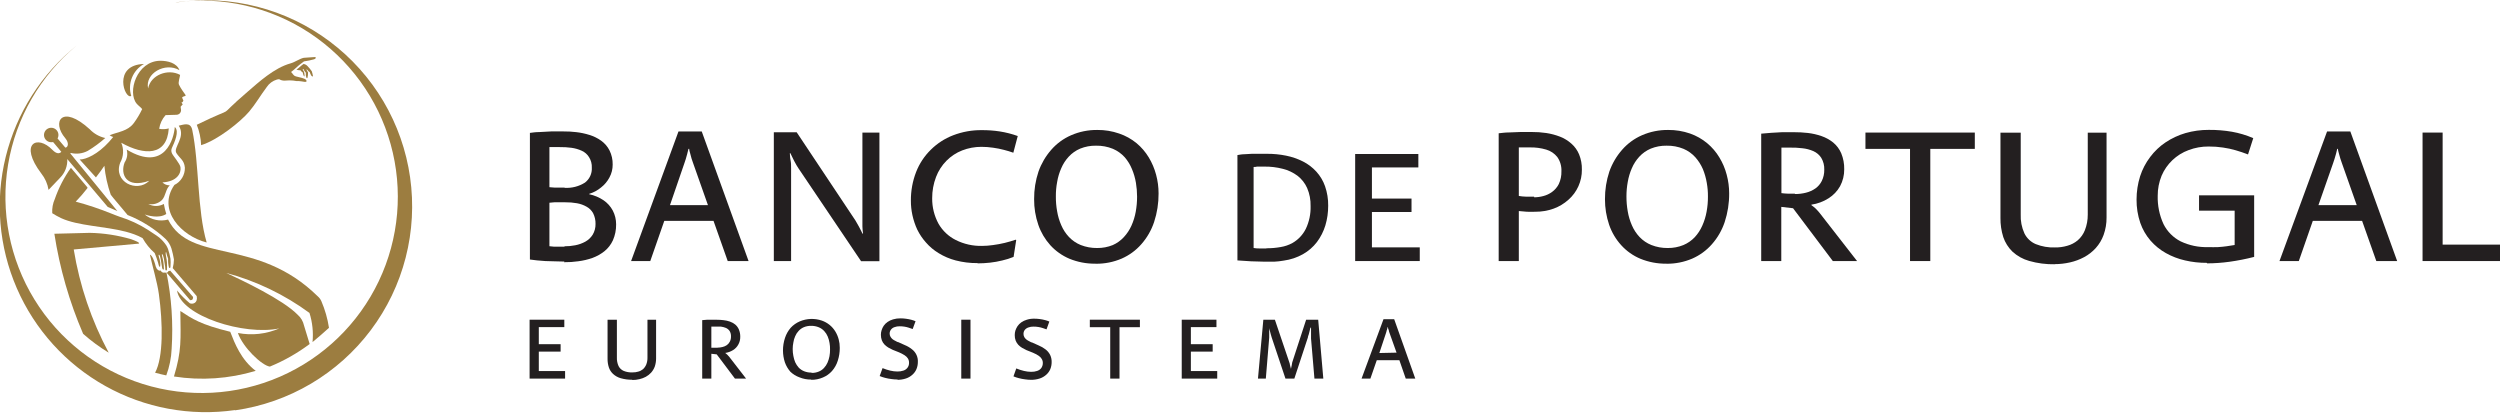 <svg width="282" height="47" viewBox="0 0 282 47" fill="none" xmlns="http://www.w3.org/2000/svg">
  <g clip-path="url(#clip0_1155_41347)">
    <path d="M63.619 29.577C64.165 29.584 64.71 29.547 65.25 29.469C65.788 29.4 66.318 29.274 66.83 29.094C67.322 28.914 67.783 28.656 68.193 28.329C68.598 27.998 68.921 27.578 69.138 27.103C69.385 26.537 69.508 25.924 69.499 25.306C69.501 24.767 69.373 24.234 69.124 23.755C68.877 23.29 68.52 22.891 68.085 22.594C67.593 22.263 67.042 22.03 66.462 21.909V21.865C66.953 21.718 67.409 21.472 67.803 21.144C68.196 20.838 68.518 20.452 68.749 20.011C68.989 19.569 69.114 19.072 69.109 18.569C69.122 18.011 68.998 17.459 68.749 16.96C68.528 16.527 68.206 16.153 67.811 15.871C67.409 15.583 66.963 15.364 66.491 15.221C66.004 15.068 65.504 14.961 64.997 14.904C64.519 14.847 64.037 14.821 63.554 14.825H62.162L60.835 14.897C60.424 14.897 60.07 14.954 59.774 14.991V29.274C60.255 29.346 60.833 29.404 61.506 29.447C62.155 29.447 62.869 29.505 63.67 29.505L63.619 29.577ZM63.684 27.824H63.028H62.487L61.975 27.774V22.868L62.53 22.818H63.1H63.749C64.197 22.811 64.643 22.848 65.084 22.926C65.47 22.993 65.841 23.127 66.18 23.323C66.483 23.491 66.733 23.741 66.902 24.044C67.092 24.422 67.187 24.84 67.176 25.263C67.184 25.692 67.072 26.114 66.851 26.482C66.644 26.807 66.359 27.075 66.022 27.261C65.669 27.453 65.29 27.589 64.896 27.665C64.493 27.746 64.082 27.785 63.67 27.781L63.684 27.824ZM63.684 21.158H63.064H62.523L61.975 21.115V16.592H62.53C62.739 16.592 62.927 16.592 63.107 16.592C63.561 16.585 64.014 16.611 64.463 16.671C64.868 16.726 65.262 16.84 65.632 17.01C65.97 17.163 66.255 17.415 66.447 17.732C66.67 18.088 66.778 18.503 66.757 18.922C66.775 19.243 66.713 19.563 66.579 19.854C66.444 20.146 66.241 20.401 65.986 20.596C65.3 21.03 64.495 21.237 63.684 21.187V21.158Z" fill="#231F20"/>
    <path d="M71.187 29.448H73.351L74.931 24.917H80.486L82.087 29.448H84.439L79.158 14.832H76.532L71.187 29.448ZM75.573 23.142L77.189 18.439C77.239 18.302 77.297 18.136 77.355 17.941C77.412 17.747 77.47 17.559 77.521 17.35C77.571 17.14 77.622 16.967 77.658 16.794H77.744C77.744 16.967 77.809 17.148 77.86 17.335C77.91 17.523 77.953 17.718 78.011 17.898C78.069 18.078 78.119 18.23 78.17 18.36L79.858 23.142H75.573Z" fill="#231F20"/>
    <path d="M87.288 29.447H89.236V19.917C89.236 19.622 89.236 19.304 89.236 18.987C89.236 18.669 89.236 18.345 89.171 18.049C89.106 17.753 89.121 17.501 89.092 17.284H89.157C89.2 17.378 89.258 17.508 89.337 17.659C89.417 17.811 89.496 17.984 89.582 18.157L89.857 18.655C89.928 18.785 90.007 18.91 90.095 19.03L97.128 29.461H99.199V14.961H97.28V24.173C97.28 24.715 97.28 25.169 97.28 25.53C97.288 25.805 97.312 26.079 97.352 26.352H97.287C97.238 26.236 97.182 26.123 97.121 26.013L96.897 25.58L96.667 25.176L96.493 24.873L89.864 14.918H87.288V29.447Z" fill="#231F20"/>
    <path d="M110.293 29.707C110.754 29.705 111.214 29.678 111.671 29.628C112.135 29.576 112.596 29.494 113.049 29.382C113.488 29.284 113.917 29.148 114.333 28.978L114.629 27.074L114.564 27.038C114.189 27.168 113.778 27.29 113.338 27.398C112.9 27.504 112.457 27.586 112.01 27.644C111.604 27.704 111.194 27.736 110.784 27.738C109.754 27.764 108.733 27.536 107.812 27.074C107 26.669 106.325 26.034 105.871 25.249C105.388 24.364 105.139 23.371 105.15 22.363C105.145 21.545 105.292 20.733 105.583 19.968C105.843 19.278 106.246 18.651 106.766 18.128C107.267 17.622 107.869 17.226 108.533 16.967C109.223 16.699 109.957 16.562 110.697 16.563C111.147 16.563 111.595 16.597 112.039 16.664C112.45 16.72 112.858 16.802 113.258 16.909C113.612 16.997 113.961 17.103 114.304 17.227L114.802 15.344C114.142 15.107 113.461 14.933 112.768 14.825C112.097 14.723 111.419 14.675 110.741 14.68C109.641 14.668 108.55 14.864 107.523 15.257C106.577 15.619 105.718 16.175 104.998 16.888C104.273 17.597 103.707 18.453 103.339 19.398C102.939 20.428 102.739 21.525 102.748 22.63C102.745 23.183 102.803 23.735 102.921 24.275C103.045 24.836 103.228 25.383 103.469 25.905C103.727 26.428 104.055 26.913 104.443 27.348C104.857 27.826 105.344 28.235 105.886 28.56C106.479 28.924 107.123 29.199 107.797 29.375C108.598 29.583 109.423 29.685 110.25 29.678L110.293 29.707Z" fill="#231F20"/>
    <path d="M123.632 29.75C124.623 29.758 125.606 29.562 126.518 29.173C127.369 28.802 128.127 28.248 128.74 27.55C129.384 26.821 129.875 25.97 130.182 25.047C130.524 24.006 130.694 22.917 130.687 21.822C130.688 21.106 130.593 20.392 130.406 19.701C130.225 19.019 129.948 18.365 129.584 17.761C129.217 17.151 128.751 16.608 128.206 16.152C127.623 15.674 126.958 15.304 126.243 15.063C125.45 14.787 124.616 14.651 123.776 14.659C122.759 14.648 121.751 14.851 120.819 15.257C119.961 15.631 119.197 16.19 118.582 16.895C117.948 17.617 117.458 18.455 117.139 19.362C116.805 20.362 116.64 21.41 116.649 22.464C116.641 23.446 116.799 24.421 117.118 25.35C117.41 26.203 117.871 26.988 118.474 27.658C119.076 28.319 119.815 28.84 120.638 29.188C121.554 29.562 122.535 29.751 123.524 29.743L123.632 29.75ZM123.762 27.976C123.125 27.985 122.493 27.869 121.901 27.637C121.402 27.433 120.952 27.125 120.581 26.735C120.217 26.349 119.924 25.902 119.715 25.415C119.494 24.912 119.336 24.384 119.246 23.842C119.144 23.288 119.096 22.725 119.102 22.161C119.096 21.614 119.144 21.068 119.246 20.531C119.333 19.996 119.488 19.475 119.708 18.98C119.911 18.499 120.197 18.057 120.552 17.674C120.912 17.282 121.353 16.973 121.843 16.765C122.411 16.534 123.019 16.422 123.632 16.433C124.284 16.42 124.932 16.54 125.537 16.787C126.045 17.005 126.5 17.329 126.871 17.739C127.213 18.137 127.488 18.588 127.686 19.074C127.895 19.571 128.045 20.092 128.134 20.625C128.219 21.14 128.262 21.661 128.263 22.183C128.264 22.751 128.213 23.319 128.112 23.878C128.017 24.42 127.854 24.948 127.629 25.451C127.415 25.931 127.122 26.372 126.763 26.756C126.414 27.134 125.992 27.436 125.522 27.644C124.965 27.869 124.37 27.982 123.769 27.976H123.762Z" fill="#231F20"/>
    <path d="M142.634 29.519C142.987 29.519 143.355 29.519 143.723 29.519C144.086 29.501 144.447 29.46 144.805 29.396C145.565 29.293 146.299 29.048 146.969 28.675C147.583 28.33 148.121 27.863 148.549 27.304C148.973 26.739 149.296 26.105 149.501 25.428C149.716 24.707 149.822 23.959 149.819 23.207C149.83 22.458 149.71 21.714 149.465 21.006C149.251 20.395 148.914 19.833 148.477 19.354C148.05 18.886 147.542 18.5 146.976 18.215C146.374 17.911 145.733 17.69 145.072 17.558C144.36 17.414 143.634 17.344 142.908 17.349H142.114H141.212L140.339 17.399C140.058 17.399 139.806 17.457 139.582 17.493V29.375L141.14 29.476C141.652 29.476 142.157 29.519 142.662 29.519H142.634ZM142.85 28.026H142.129C141.905 28.026 141.674 28.026 141.407 27.975V18.835C141.537 18.835 141.667 18.835 141.797 18.792H142.179H142.619C143.322 18.783 144.023 18.868 144.704 19.044C145.301 19.192 145.862 19.457 146.356 19.823C146.828 20.188 147.202 20.664 147.445 21.208C147.721 21.853 147.854 22.549 147.835 23.25C147.86 24.137 147.675 25.017 147.294 25.818C146.959 26.487 146.435 27.041 145.786 27.412C145.373 27.639 144.924 27.792 144.459 27.867C143.928 27.962 143.389 28.008 142.85 28.004V28.026Z" fill="#231F20"/>
    <path d="M152.863 29.447H160.149V27.903H154.753V23.914H159.219V22.399H154.753V18.886H159.99V17.371H152.863V29.447Z" fill="#231F20"/>
    <path d="M169.051 29.447H171.323V23.806C171.619 23.842 171.922 23.863 172.232 23.885C172.543 23.907 172.867 23.885 173.199 23.885C173.9 23.889 174.596 23.769 175.255 23.532C175.866 23.308 176.43 22.97 176.914 22.536C177.398 22.113 177.784 21.59 178.047 21.004C178.31 20.417 178.443 19.781 178.436 19.138C178.45 18.545 178.342 17.956 178.119 17.407C177.924 16.942 177.626 16.527 177.246 16.195C176.87 15.862 176.438 15.598 175.969 15.416C175.471 15.223 174.953 15.085 174.425 15.005C173.871 14.922 173.312 14.884 172.752 14.889H171.525L170.227 14.94C169.801 14.94 169.412 14.997 169.051 15.034V29.447ZM173.048 22.183C172.716 22.183 172.406 22.183 172.124 22.183C171.843 22.183 171.576 22.139 171.323 22.103V16.628H171.684H172.052H172.557C173.184 16.613 173.809 16.696 174.411 16.873C174.907 17.016 175.346 17.311 175.666 17.717C175.993 18.185 176.156 18.748 176.128 19.319C176.144 19.816 176.042 20.31 175.832 20.761C175.654 21.113 175.394 21.418 175.075 21.649C174.776 21.867 174.438 22.026 174.079 22.117C173.743 22.208 173.396 22.254 173.048 22.255V22.183Z" fill="#231F20"/>
    <path d="M187.995 29.75C188.986 29.758 189.968 29.562 190.88 29.173C191.731 28.802 192.49 28.248 193.102 27.55C193.747 26.821 194.238 25.97 194.545 25.047C194.886 24.006 195.057 22.917 195.05 21.822C195.051 21.106 194.956 20.392 194.769 19.701C194.591 19.018 194.314 18.364 193.946 17.761C193.58 17.151 193.114 16.608 192.568 16.152C191.996 15.678 191.344 15.309 190.642 15.063C189.847 14.788 189.01 14.651 188.168 14.659C187.151 14.648 186.143 14.851 185.21 15.257C184.353 15.631 183.589 16.19 182.974 16.895C182.339 17.617 181.849 18.455 181.531 19.362C181.2 20.363 181.035 21.41 181.041 22.464C181.036 23.445 181.195 24.42 181.509 25.35C181.802 26.204 182.266 26.99 182.873 27.658C183.473 28.321 184.212 28.843 185.037 29.188C185.964 29.566 186.957 29.755 187.959 29.743L187.995 29.75ZM188.125 27.976C187.49 27.985 186.86 27.87 186.271 27.637C185.769 27.435 185.316 27.127 184.943 26.735C184.58 26.349 184.287 25.902 184.078 25.415C183.857 24.912 183.699 24.384 183.609 23.842C183.51 23.287 183.462 22.725 183.464 22.161C183.462 21.614 183.51 21.069 183.609 20.531C183.699 19.997 183.854 19.476 184.07 18.98C184.274 18.499 184.56 18.057 184.914 17.674C185.275 17.282 185.715 16.973 186.206 16.765C186.773 16.534 187.382 16.422 187.995 16.433C188.647 16.42 189.295 16.54 189.899 16.787C190.408 17.003 190.864 17.328 191.234 17.739C191.586 18.136 191.873 18.587 192.085 19.074C192.289 19.573 192.436 20.093 192.525 20.625C192.617 21.139 192.661 21.66 192.655 22.183C192.659 22.751 192.608 23.319 192.504 23.878C192.408 24.42 192.246 24.948 192.02 25.451C191.811 25.93 191.523 26.372 191.169 26.756C190.807 27.138 190.37 27.44 189.885 27.644C189.328 27.869 188.732 27.982 188.132 27.976H188.125Z" fill="#231F20"/>
    <path d="M198.664 29.448H200.929V23.337L202.257 23.489L206.744 29.448H209.478L205.272 24.044C205.122 23.857 204.96 23.679 204.789 23.51C204.643 23.378 204.489 23.255 204.327 23.142V23.085C205.018 22.986 205.68 22.74 206.268 22.363C206.804 22.026 207.248 21.56 207.559 21.007C207.875 20.42 208.036 19.762 208.028 19.096C208.041 18.475 207.926 17.858 207.689 17.285C207.486 16.815 207.174 16.399 206.78 16.073C206.387 15.758 205.943 15.514 205.467 15.351C204.967 15.177 204.449 15.059 203.923 14.998C203.392 14.937 202.857 14.908 202.322 14.911C201.889 14.911 201.463 14.911 201.03 14.911L199.782 14.983L198.664 15.077V29.448ZM202.452 21.844H201.665C201.424 21.837 201.183 21.817 200.944 21.786V16.65H201.377C201.55 16.65 201.723 16.65 201.91 16.65C202.376 16.641 202.841 16.665 203.303 16.722C203.733 16.765 204.154 16.874 204.551 17.047C204.913 17.208 205.222 17.471 205.438 17.804C205.679 18.209 205.797 18.675 205.777 19.146C205.786 19.586 205.69 20.021 205.496 20.416C205.33 20.753 205.082 21.043 204.774 21.26C204.453 21.481 204.093 21.643 203.714 21.736C203.311 21.838 202.896 21.889 202.48 21.887L202.452 21.844Z" fill="#231F20"/>
    <path d="M215.451 29.447H217.738V16.794H222.759V14.954H210.423V16.794H215.451V29.447Z" fill="#231F20"/>
    <path d="M231.762 29.794C232.344 29.795 232.925 29.729 233.493 29.599C234.049 29.475 234.585 29.276 235.087 29.007C235.58 28.744 236.024 28.397 236.4 27.983C236.789 27.55 237.091 27.045 237.288 26.497C237.513 25.868 237.625 25.203 237.619 24.535V14.962H235.499V24.21C235.505 24.812 235.395 25.41 235.174 25.97C235 26.41 234.723 26.801 234.366 27.11C234.023 27.397 233.621 27.606 233.19 27.723C232.738 27.856 232.269 27.919 231.798 27.911C231.058 27.939 230.321 27.811 229.634 27.536C229.077 27.301 228.624 26.873 228.357 26.331C228.047 25.653 227.904 24.911 227.938 24.167V14.962H225.652V24.578C225.642 25.312 225.749 26.042 225.969 26.742C226.179 27.365 226.536 27.929 227.008 28.387C227.545 28.878 228.19 29.237 228.891 29.433C229.829 29.701 230.801 29.827 231.776 29.808L231.762 29.794Z" fill="#231F20"/>
    <path d="M248.952 29.706C249.804 29.705 250.655 29.644 251.499 29.526C252.432 29.396 253.357 29.213 254.269 28.978V22.031H248.051V23.762H252.069V27.636L251.145 27.78C250.842 27.824 250.518 27.852 250.186 27.874C249.854 27.896 249.465 27.874 249.075 27.874C248.004 27.908 246.941 27.685 245.973 27.225C245.141 26.799 244.466 26.12 244.047 25.284C243.584 24.282 243.36 23.185 243.39 22.081C243.386 21.305 243.535 20.535 243.831 19.816C244.114 19.153 244.531 18.555 245.054 18.059C245.578 17.562 246.197 17.178 246.875 16.931C247.598 16.657 248.366 16.52 249.14 16.527C249.678 16.523 250.216 16.562 250.749 16.642C251.236 16.71 251.719 16.814 252.191 16.952C252.66 17.089 253.122 17.241 253.577 17.421L254.168 15.582C253.395 15.249 252.587 15.007 251.759 14.86C250.896 14.713 250.022 14.643 249.147 14.651C248.259 14.646 247.375 14.768 246.521 15.012C245.725 15.245 244.968 15.598 244.278 16.058C243.609 16.506 243.021 17.065 242.539 17.71C242.043 18.363 241.66 19.094 241.407 19.874C241.139 20.726 241.003 21.614 241.003 22.507C240.994 23.399 241.136 24.287 241.421 25.133C241.676 25.868 242.068 26.548 242.575 27.138C243.068 27.703 243.653 28.178 244.307 28.545C244.984 28.925 245.713 29.204 246.471 29.375C247.277 29.563 248.103 29.655 248.931 29.649L248.952 29.706Z" fill="#231F20"/>
    <path d="M257.14 29.448H259.305L260.884 24.917H266.446L268.048 29.448H270.4L265.119 14.832H262.493L257.126 29.448H257.14ZM261.519 23.142L263.164 18.439C263.215 18.302 263.272 18.136 263.33 17.941C263.388 17.747 263.445 17.559 263.503 17.35C263.561 17.14 263.604 16.967 263.64 16.794H263.72C263.72 16.967 263.792 17.148 263.835 17.335C263.878 17.523 263.936 17.718 263.994 17.898C264.039 18.054 264.092 18.209 264.152 18.36L265.84 23.142H261.519Z" fill="#231F20"/>
    <path d="M273.264 29.447H282V27.593H275.529V14.954H273.264V29.447Z" fill="#231F20"/>
    <path d="M59.738 42.706H63.742V41.855H60.777V39.662H63.237V38.825H60.777V36.899H63.655V36.062H59.738V42.706Z" fill="#231F20"/>
    <path d="M71.324 42.865C71.594 42.867 71.863 42.835 72.125 42.771C72.376 42.715 72.619 42.625 72.846 42.504C73.07 42.381 73.272 42.223 73.445 42.035C73.622 41.836 73.761 41.606 73.856 41.357C73.954 41.066 74.005 40.762 74.007 40.455V36.069H73.034V40.311C73.043 40.587 72.997 40.862 72.897 41.119C72.813 41.319 72.688 41.499 72.529 41.646C72.371 41.776 72.186 41.87 71.988 41.92C71.782 41.982 71.568 42.011 71.353 42.006C71.013 42.024 70.673 41.967 70.357 41.84C70.104 41.732 69.897 41.538 69.773 41.292C69.635 40.984 69.571 40.648 69.585 40.311V36.069H68.532V40.47C68.527 40.805 68.579 41.139 68.684 41.458C68.778 41.734 68.939 41.981 69.153 42.179C69.4 42.406 69.696 42.571 70.018 42.663C70.443 42.784 70.883 42.842 71.324 42.836V42.865Z" fill="#231F20"/>
    <path d="M79.201 42.706H80.24V39.907L80.846 39.972L82.902 42.706H84.157L82.238 40.225C82.169 40.14 82.095 40.061 82.015 39.986C81.949 39.924 81.879 39.866 81.805 39.813C82.121 39.768 82.423 39.657 82.693 39.489C82.942 39.336 83.147 39.119 83.284 38.861C83.433 38.594 83.507 38.293 83.501 37.988C83.507 37.704 83.453 37.421 83.342 37.159C83.249 36.944 83.109 36.755 82.931 36.603C82.749 36.459 82.544 36.347 82.325 36.271C82.091 36.191 81.849 36.138 81.603 36.113C81.364 36.084 81.123 36.07 80.882 36.069H80.291H79.721L79.209 36.113V42.706H79.201ZM80.94 39.222H80.579C80.466 39.23 80.353 39.23 80.24 39.222V36.841H80.442H80.68C80.894 36.83 81.108 36.83 81.322 36.841C81.518 36.867 81.71 36.918 81.892 36.993C82.058 37.069 82.2 37.188 82.303 37.339C82.413 37.526 82.466 37.742 82.455 37.959C82.46 38.16 82.416 38.358 82.325 38.536C82.247 38.691 82.133 38.824 81.993 38.926C81.844 39.028 81.678 39.102 81.502 39.142C81.319 39.189 81.13 39.213 80.94 39.215V39.222Z" fill="#231F20"/>
    <path d="M91.494 42.843C91.953 42.851 92.408 42.76 92.829 42.577C93.217 42.415 93.565 42.169 93.846 41.855C94.145 41.516 94.368 41.118 94.502 40.687C94.653 40.221 94.729 39.733 94.726 39.244C94.729 38.917 94.688 38.592 94.603 38.277C94.519 37.962 94.391 37.661 94.221 37.383C94.053 37.109 93.841 36.865 93.593 36.661C93.329 36.445 93.028 36.277 92.706 36.163C91.894 35.886 91.008 35.917 90.217 36.25C89.829 36.416 89.48 36.662 89.193 36.971C88.906 37.303 88.688 37.688 88.551 38.104C88.395 38.569 88.317 39.056 88.32 39.547C88.322 39.998 88.395 40.446 88.536 40.874C88.674 41.264 88.884 41.624 89.157 41.934C89.448 42.212 89.795 42.426 90.174 42.562C90.597 42.736 91.051 42.822 91.508 42.815L91.494 42.843ZM91.552 42.028C91.263 42.035 90.976 41.983 90.708 41.877C90.477 41.785 90.267 41.645 90.094 41.466C89.933 41.284 89.799 41.08 89.698 40.86C89.602 40.627 89.532 40.386 89.489 40.138C89.439 39.884 89.415 39.625 89.416 39.366C89.417 39.124 89.441 38.883 89.489 38.645C89.524 38.396 89.594 38.153 89.698 37.923C89.79 37.702 89.922 37.499 90.087 37.325C90.252 37.144 90.454 37.001 90.679 36.906C90.937 36.8 91.215 36.749 91.494 36.755C91.793 36.749 92.091 36.806 92.367 36.921C92.601 37.018 92.81 37.166 92.98 37.354C93.146 37.533 93.278 37.74 93.37 37.967C93.466 38.198 93.534 38.44 93.572 38.688C93.616 38.926 93.635 39.168 93.629 39.41C93.633 39.671 93.611 39.932 93.564 40.189C93.517 40.437 93.442 40.679 93.341 40.91C93.244 41.131 93.109 41.333 92.944 41.509C92.782 41.686 92.582 41.824 92.36 41.913C92.104 42.019 91.829 42.071 91.552 42.064V42.028Z" fill="#231F20"/>
    <path d="M101.197 42.843C101.535 42.849 101.871 42.798 102.192 42.692C102.459 42.604 102.705 42.462 102.914 42.273C103.113 42.099 103.271 41.882 103.375 41.639C103.481 41.385 103.535 41.113 103.534 40.838C103.55 40.561 103.497 40.284 103.38 40.032C103.263 39.78 103.086 39.561 102.863 39.395C102.616 39.197 102.342 39.037 102.048 38.919L101.327 38.594C101.226 38.594 101.117 38.508 101.009 38.457C100.897 38.406 100.791 38.343 100.692 38.27C100.596 38.194 100.515 38.101 100.454 37.995C100.385 37.885 100.35 37.757 100.353 37.628C100.351 37.469 100.402 37.314 100.497 37.188C100.595 37.056 100.731 36.958 100.887 36.906C101.08 36.832 101.286 36.798 101.493 36.805C101.676 36.804 101.86 36.819 102.041 36.849C102.2 36.874 102.357 36.913 102.51 36.964C102.659 37.007 102.806 37.057 102.95 37.115L103.274 36.235C103.119 36.166 102.957 36.11 102.791 36.069C102.594 36.019 102.394 35.98 102.192 35.954C101.989 35.925 101.784 35.911 101.579 35.911C101.294 35.905 101.009 35.944 100.735 36.026C100.511 36.09 100.299 36.19 100.108 36.322C99.943 36.439 99.799 36.583 99.682 36.748C99.578 36.903 99.498 37.073 99.444 37.252C99.389 37.418 99.363 37.591 99.365 37.765C99.363 37.979 99.4 38.191 99.473 38.392C99.541 38.566 99.641 38.725 99.769 38.861C99.897 38.99 100.04 39.103 100.194 39.2C100.358 39.295 100.526 39.382 100.699 39.46L101.42 39.748C101.636 39.839 101.844 39.947 102.041 40.073C102.191 40.167 102.319 40.293 102.416 40.441C102.501 40.585 102.543 40.75 102.539 40.917C102.548 41.119 102.487 41.318 102.365 41.48C102.249 41.633 102.088 41.747 101.904 41.804C101.685 41.877 101.456 41.911 101.226 41.906C100.951 41.904 100.677 41.87 100.411 41.804C100.117 41.734 99.83 41.64 99.552 41.523L99.227 42.418C99.424 42.501 99.626 42.569 99.833 42.62C100.07 42.682 100.311 42.728 100.555 42.757C100.794 42.792 101.035 42.809 101.276 42.807L101.197 42.843Z" fill="#231F20"/>
    <path d="M108.432 42.706H109.471V36.062H108.432V42.706Z" fill="#231F20"/>
    <path d="M116.288 42.844C116.629 42.849 116.967 42.798 117.291 42.692C117.557 42.603 117.803 42.46 118.012 42.274C118.212 42.099 118.37 41.883 118.474 41.639C118.577 41.385 118.628 41.112 118.626 40.838C118.633 40.564 118.576 40.292 118.46 40.044C118.341 39.806 118.171 39.597 117.962 39.431C117.711 39.235 117.434 39.075 117.139 38.955L116.418 38.631C116.317 38.631 116.216 38.544 116.101 38.493C115.991 38.442 115.887 38.38 115.79 38.306C115.692 38.231 115.609 38.138 115.545 38.032C115.482 37.92 115.449 37.793 115.451 37.664C115.448 37.506 115.496 37.352 115.588 37.224C115.691 37.094 115.829 36.996 115.985 36.943C116.176 36.869 116.38 36.834 116.584 36.842C116.768 36.84 116.951 36.855 117.132 36.885C117.294 36.911 117.453 36.95 117.608 37C117.758 37.043 117.904 37.094 118.048 37.152L118.366 36.272C118.21 36.201 118.049 36.145 117.883 36.106C117.688 36.055 117.49 36.016 117.291 35.99C117.088 35.962 116.883 35.947 116.678 35.947C116.392 35.94 116.107 35.979 115.834 36.062C115.61 36.126 115.398 36.226 115.206 36.358C115.04 36.474 114.896 36.618 114.781 36.784C114.677 36.941 114.595 37.111 114.535 37.289C114.487 37.455 114.462 37.628 114.463 37.801C114.458 38.015 114.495 38.228 114.571 38.429C114.64 38.602 114.74 38.761 114.867 38.898C114.994 39.028 115.137 39.142 115.293 39.237C115.454 39.332 115.62 39.418 115.79 39.496L116.512 39.785C116.727 39.877 116.934 39.985 117.132 40.109C117.282 40.202 117.408 40.328 117.5 40.477C117.59 40.619 117.636 40.785 117.63 40.953C117.632 41.154 117.572 41.351 117.457 41.516C117.337 41.67 117.174 41.783 116.988 41.841C116.772 41.914 116.545 41.948 116.317 41.942C116.042 41.94 115.769 41.906 115.502 41.841C115.206 41.77 114.917 41.676 114.636 41.559L114.319 42.454C114.515 42.538 114.718 42.605 114.925 42.656C115.162 42.718 115.403 42.764 115.646 42.793C115.885 42.829 116.126 42.846 116.368 42.844H116.288Z" fill="#231F20"/>
    <path d="M125.233 42.706H126.28V36.907H128.581V36.062H122.932V36.907H125.233V42.706Z" fill="#231F20"/>
    <path d="M133.299 42.706H137.303V41.855H134.33V39.662H136.79V38.825H134.33V36.899H137.216V36.062H133.299V42.706Z" fill="#231F20"/>
    <path d="M141.898 42.706H142.785L143.167 38.075V37.62C143.167 37.527 143.167 37.426 143.167 37.317C143.167 37.209 143.167 37.108 143.167 37.007C143.167 37.108 143.218 37.216 143.247 37.339C143.276 37.462 143.304 37.584 143.34 37.7C143.377 37.815 143.405 37.938 143.441 38.046L145 42.706H146.002L147.532 38.06C147.532 37.945 147.597 37.83 147.633 37.7C147.669 37.57 147.698 37.454 147.727 37.325C147.755 37.195 147.784 37.079 147.813 36.964H147.885C147.885 37.065 147.885 37.151 147.885 37.216C147.885 37.281 147.885 37.346 147.885 37.397V37.765C147.885 37.837 147.885 37.909 147.885 37.981C147.885 38.053 147.885 38.125 147.885 38.19L148.268 42.706H149.27L148.693 36.069H147.33L145.764 40.874L145.721 41.119C145.721 41.213 145.678 41.307 145.663 41.393C145.644 41.467 145.63 41.541 145.62 41.617C145.62 41.552 145.584 41.48 145.562 41.386L145.497 41.112C145.497 41.018 145.454 40.939 145.433 40.867L143.809 36.069H142.504L141.898 42.713V42.706Z" fill="#231F20"/>
    <path d="M153.584 42.707H154.58L155.301 40.629H157.848L158.569 42.707H159.644L157.264 36.005H156.059L153.584 42.707ZM155.59 39.821L156.311 37.657L156.383 37.426C156.383 37.34 156.441 37.246 156.463 37.152C156.484 37.058 156.506 36.979 156.528 36.899H156.564C156.564 36.979 156.564 37.058 156.614 37.145C156.665 37.231 156.665 37.325 156.686 37.404L156.759 37.614L157.53 39.778L155.59 39.821Z" fill="#231F20"/>
    <path fill-rule="evenodd" clip-rule="evenodd" d="M26.518 46.256C21.474 46.98 16.333 46.027 11.884 43.543C7.435 41.059 3.925 37.181 1.895 32.508C-0.134 27.834 -0.572 22.623 0.649 17.676C1.871 12.729 4.684 8.321 8.657 5.129C4.54 8.526 1.79 13.296 0.912 18.56C0.035 23.824 1.089 29.228 3.88 33.776C6.672 38.325 11.013 41.711 16.104 43.312C21.195 44.913 26.692 44.621 31.585 42.489C36.477 40.357 40.435 36.529 42.728 31.71C45.021 26.892 45.496 21.406 44.065 16.265C42.634 11.124 39.394 6.673 34.941 3.731C30.487 0.79 25.121 -0.443 19.831 0.26H19.975C22.997 -0.17 26.074 -0 29.031 0.759C31.987 1.519 34.765 2.853 37.206 4.687C39.646 6.52 41.702 8.816 43.256 11.443C44.809 14.071 45.83 16.979 46.259 20.001C46.689 23.023 46.519 26.1 45.76 29.056C45 32.013 43.666 34.79 41.832 37.231C39.999 39.672 37.703 41.727 35.076 43.281C32.448 44.834 29.54 45.855 26.518 46.285V46.256Z" fill="#9C7D40"/>
    <path fill-rule="evenodd" clip-rule="evenodd" d="M23.315 27.355C20.48 26.634 17.688 23.712 19.672 20.862C20.034 20.684 20.338 20.406 20.547 20.061C20.757 19.716 20.864 19.318 20.855 18.915C20.776 18.049 20.293 17.89 19.896 17.263C19.499 16.635 21.007 15.481 20.163 14.175C20.689 14.074 21.49 13.706 21.685 14.658C22.478 18.46 22.233 23.697 23.315 27.362V27.355Z" fill="#9C7D40"/>
    <path fill-rule="evenodd" clip-rule="evenodd" d="M6.492 15.618L7.365 16.65C7.646 16.65 7.848 16.173 7.365 15.589C5.792 13.75 6.968 11.701 10.128 14.586C10.599 15.08 11.207 15.422 11.874 15.568C11.264 16.106 10.608 16.589 9.912 17.01C9.317 17.329 8.625 17.414 7.971 17.248L7.935 17.313L13.237 23.806L12.155 23.344L7.589 17.941C7.608 18.327 7.547 18.713 7.409 19.075C7.272 19.436 7.06 19.765 6.788 20.04L5.475 21.418C5.368 20.742 5.087 20.106 4.66 19.571C2.077 16.159 4.227 15.149 5.915 16.909C6.398 17.4 6.716 17.335 6.918 17.126L6.002 16.036H5.872C5.69 16.058 5.507 16.017 5.351 15.922C5.195 15.826 5.076 15.681 5.013 15.51C4.949 15.339 4.945 15.151 5.001 14.977C5.057 14.803 5.17 14.653 5.321 14.551C5.473 14.449 5.654 14.4 5.836 14.414C6.019 14.427 6.191 14.501 6.326 14.624C6.461 14.747 6.551 14.912 6.581 15.092C6.611 15.273 6.58 15.458 6.492 15.618Z" fill="#9C7D40"/>
    <path fill-rule="evenodd" clip-rule="evenodd" d="M21.779 33.501C21.779 33.724 21.728 33.869 21.447 33.861L18.806 30.767C18.853 30.752 18.895 30.727 18.93 30.693C18.965 30.659 18.992 30.618 19.008 30.572C19.04 30.578 19.073 30.577 19.105 30.568C19.136 30.559 19.165 30.543 19.189 30.521L21.779 33.501Z" fill="#9C7D40"/>
    <path fill-rule="evenodd" clip-rule="evenodd" d="M9.861 21.223C9.451 21.756 9.011 22.264 8.541 22.745C9.904 23.11 11.244 23.558 12.552 24.087C12.877 24.224 13.201 24.339 13.533 24.462C14.631 24.803 15.679 25.288 16.649 25.905C17.032 26.179 17.587 26.496 17.97 26.799C18.27 27.056 18.535 27.352 18.756 27.679C18.835 27.813 18.902 27.953 18.958 28.098C19.073 28.457 19.165 28.823 19.232 29.194C19.254 29.461 19.254 29.728 19.232 29.995C19.232 30.053 19.232 30.204 19.174 30.226C19.117 30.247 19.088 30.226 19.059 30.168C18.977 29.845 18.945 29.512 18.965 29.18C18.734 28.595 18.785 28.458 18.742 28.458C18.698 28.458 18.698 28.458 18.691 28.502C18.655 28.675 18.821 29.223 18.835 29.627C18.85 30.031 18.835 30.348 18.835 30.428C18.835 30.507 18.684 30.565 18.655 30.428C18.626 30.291 18.655 30.161 18.605 29.937C18.554 29.713 18.54 29.461 18.496 29.216C18.453 28.971 18.359 28.653 18.28 28.668C18.201 28.682 18.366 29.129 18.424 29.526C18.463 29.799 18.485 30.073 18.489 30.348C18.489 30.348 18.489 30.406 18.417 30.406C18.345 30.406 18.309 30.305 18.287 30.211C18.265 30.117 18.229 29.814 18.179 29.548C18.114 29.1 18.02 28.689 17.919 28.733C17.818 28.776 18.02 29.165 18.071 29.562C18.089 29.713 18.089 29.866 18.071 30.017C18.071 30.053 18.071 30.089 17.998 30.089C17.926 30.089 17.854 29.706 17.833 29.634C17.725 29.265 17.597 28.901 17.45 28.545C16.901 28.064 16.438 27.493 16.08 26.857C15.779 26.69 15.465 26.548 15.142 26.431C14.824 26.316 14.514 26.222 14.19 26.135C11.78 25.508 8.815 25.493 6.882 24.599C6.542 24.436 6.212 24.253 5.894 24.051C5.858 23.501 5.957 22.951 6.182 22.449C6.617 21.195 7.229 20.009 8 18.929L9.868 21.143L9.861 21.223Z" fill="#9C7D40"/>
    <path fill-rule="evenodd" clip-rule="evenodd" d="M28.812 41.84C25.834 42.733 22.694 42.948 19.622 42.468C20.509 39.532 20.379 38.306 20.343 35.081C21.67 35.954 22.615 36.61 25.97 37.426C26.468 38.71 27.196 40.593 28.855 41.84H28.812Z" fill="#9C7D40"/>
    <path fill-rule="evenodd" clip-rule="evenodd" d="M12.357 15.258C13.338 14.861 14.399 14.81 15.091 13.887C15.456 13.392 15.772 12.863 16.036 12.307C15.87 12.084 15.596 11.911 15.416 11.694C14.341 10.403 15.416 6.882 18.078 6.854C18.893 6.854 19.925 7.084 20.242 7.914C18.597 6.969 16.332 8.304 16.707 9.977C16.981 8.469 18.944 7.698 20.314 8.448C20.314 8.628 20.069 9.292 20.184 9.544C20.379 9.956 20.733 10.439 20.906 10.684C20.906 10.727 20.978 10.8 20.906 10.821C20.834 10.843 20.61 10.893 20.538 11.002L20.689 11.369C20.617 11.434 20.624 11.557 20.466 11.557C20.516 11.636 20.567 11.694 20.61 11.773L20.372 12.04L20.408 12.3C20.428 12.384 20.428 12.473 20.407 12.557C20.385 12.641 20.344 12.719 20.285 12.783C20.232 12.838 20.168 12.881 20.097 12.909C20.026 12.938 19.95 12.951 19.874 12.949L18.677 12.985C18.29 13.418 18.039 13.955 17.955 14.529C18.315 14.597 18.685 14.582 19.037 14.486C18.835 17.617 16.282 17.559 13.677 16.102C13.831 16.46 13.9 16.848 13.88 17.237C13.861 17.626 13.752 18.005 13.562 18.345C12.732 20.509 15.459 21.801 16.844 20.387C14.19 21.325 13.547 19.615 14.06 18.317C14.201 18.107 14.294 17.87 14.334 17.62C14.374 17.371 14.359 17.116 14.291 16.874C18.669 19.5 19.643 15.489 19.715 14.327C20.278 14.789 19.658 16.095 19.398 16.672C19.351 16.77 19.326 16.877 19.326 16.985C19.326 17.094 19.351 17.201 19.398 17.299C19.514 17.573 20.3 18.461 20.358 18.858C20.459 19.528 19.982 20.481 18.323 20.574C18.431 20.684 18.561 20.77 18.703 20.827C18.846 20.884 18.999 20.911 19.153 20.906C18.669 21.339 18.706 22.104 18.265 22.566C18.064 22.76 17.818 22.901 17.548 22.978C17.279 23.055 16.995 23.064 16.722 23.006C16.991 23.155 17.294 23.234 17.602 23.234C17.91 23.234 18.213 23.155 18.482 23.006C18.549 23.389 18.64 23.767 18.756 24.138C17.883 24.708 16.592 24.275 16.325 24.196C16.686 24.494 17.114 24.701 17.572 24.801C18.03 24.9 18.506 24.888 18.958 24.766C21.519 29.816 28.971 26.67 35.839 33.422C36.011 33.568 36.149 33.75 36.243 33.956C36.66 34.922 36.951 35.938 37.108 36.979C36.776 37.296 35.615 38.299 35.254 38.588C35.361 37.479 35.243 36.36 34.908 35.298C32.088 33.228 28.908 31.699 25.53 30.789C27.355 31.641 31.907 33.79 33.573 35.5C33.941 35.82 34.194 36.25 34.295 36.726C34.504 37.448 34.721 38.111 34.93 38.804C33.547 39.839 32.04 40.694 30.443 41.351C29.555 41.25 27.391 39.186 26.836 37.563C28.41 37.867 30.04 37.685 31.51 37.044C27.571 37.888 20.394 35.651 19.968 32.766C20.404 33.289 20.887 33.772 21.411 34.209C21.714 34.346 22.349 34.209 22.19 33.401L19.485 30.241C19.567 29.925 19.613 29.601 19.622 29.274C19.552 28.856 19.459 28.441 19.34 28.034C19.21 27.628 18.985 27.26 18.684 26.959C17.435 25.797 15.979 24.879 14.392 24.253C14.269 24.073 12.509 22.039 12.494 21.967C12.124 20.91 11.882 19.813 11.773 18.699C11.52 19.096 11.268 19.42 10.821 20.012L8.988 17.992C9.71 17.992 11.037 17.393 12.307 15.994C12.458 15.828 12.617 15.647 12.768 15.453C12.63 15.415 12.5 15.352 12.386 15.265L12.357 15.258ZM16.246 7.214C15.627 7.558 15.147 8.105 14.884 8.762C14.621 9.418 14.592 10.146 14.803 10.821C14.081 11.29 12.639 7.322 16.246 7.214Z" fill="#9C7D40"/>
    <path fill-rule="evenodd" clip-rule="evenodd" d="M35.449 6.435C35.535 6.435 35.608 6.435 35.622 6.514C35.636 6.593 35.485 6.665 35.434 6.687C35.058 6.795 34.675 6.874 34.287 6.925C33.895 7.2 33.526 7.506 33.184 7.841L32.83 8.123C33.011 8.238 33.032 8.519 33.386 8.62C33.739 8.721 34.395 8.815 34.533 9.024C34.67 9.234 34.475 9.262 34.302 9.226C34.129 9.19 33.919 9.169 33.725 9.147H33.458C33.334 9.121 33.209 9.102 33.083 9.089C32.797 9.059 32.51 9.059 32.224 9.089C32.026 9.113 31.825 9.086 31.64 9.01C31.51 8.952 31.539 8.895 31.236 8.974C30.766 9.112 30.36 9.411 30.089 9.818C29.367 10.785 28.805 11.766 28.112 12.581C27.167 13.699 24.585 15.791 22.687 16.375C22.657 15.586 22.491 14.807 22.197 14.074C27.362 11.556 23.849 13.843 27.968 10.316C29.151 9.299 30.918 7.661 32.772 7.149C33.292 7.004 33.797 6.615 34.266 6.521C34.395 6.521 35.11 6.449 35.442 6.442L35.449 6.435Z" fill="#9C7D40"/>
    <path fill-rule="evenodd" clip-rule="evenodd" d="M34.273 7.213C34.343 7.229 34.411 7.253 34.475 7.286C34.563 7.333 34.641 7.397 34.706 7.473C34.874 7.649 35.028 7.837 35.167 8.036C35.227 8.217 35.273 8.403 35.305 8.591C35.305 8.663 35.153 8.591 35.124 8.541C35.043 8.413 34.98 8.275 34.937 8.13C34.756 8.065 34.677 7.841 34.59 7.827C34.504 7.812 34.735 8.151 34.749 8.173C34.753 8.384 34.729 8.595 34.677 8.8C34.612 8.844 34.576 8.8 34.547 8.721C34.493 8.554 34.476 8.376 34.497 8.202C34.381 8.088 34.292 7.95 34.237 7.798H34.129C34.186 7.884 34.237 8 34.295 8.108C34.333 8.242 34.352 8.38 34.352 8.519C34.352 8.555 34.352 8.613 34.352 8.627C34.352 8.642 34.266 8.57 34.251 8.534C34.202 8.418 34.168 8.297 34.15 8.173C34.047 8.119 33.962 8.036 33.905 7.935C33.746 7.932 33.588 7.905 33.436 7.855C33.725 7.668 33.992 7.365 34.287 7.185L34.273 7.213Z" fill="#9C7D40"/>
    <path fill-rule="evenodd" clip-rule="evenodd" d="M18.756 42.346C18.33 42.259 17.912 42.158 17.494 42.042C18.439 40.304 18.374 36.43 17.919 33.162C17.739 31.856 17.198 30.046 16.909 28.718C17.205 28.834 17.414 29.519 17.501 29.808C17.532 29.985 17.593 30.156 17.681 30.313C17.861 30.551 18.02 30.551 18.128 30.515C18.161 30.603 18.226 30.676 18.31 30.719C18.395 30.762 18.492 30.771 18.583 30.745C18.646 30.766 18.714 30.766 18.778 30.745C19.351 33.571 19.547 36.46 19.362 39.337C19.32 40.366 19.115 41.381 18.756 42.346ZM9.378 37.656C7.823 34.046 6.732 30.252 6.132 26.367L10.135 26.266C11.716 26.297 13.286 26.539 14.803 26.987C15.082 27.083 15.355 27.199 15.618 27.333L15.697 27.478C14.197 27.622 10.222 27.968 8.317 28.141C8.982 32.214 10.315 36.148 12.264 39.785C11.241 39.162 10.275 38.45 9.378 37.656Z" fill="#9C7D40"/>
  </g>
  <defs>
    <clipPath id="clip0_1155_41347">
      <rect width="282" height="46.494" fill="white"/>
    </clipPath>
  </defs>
</svg>
